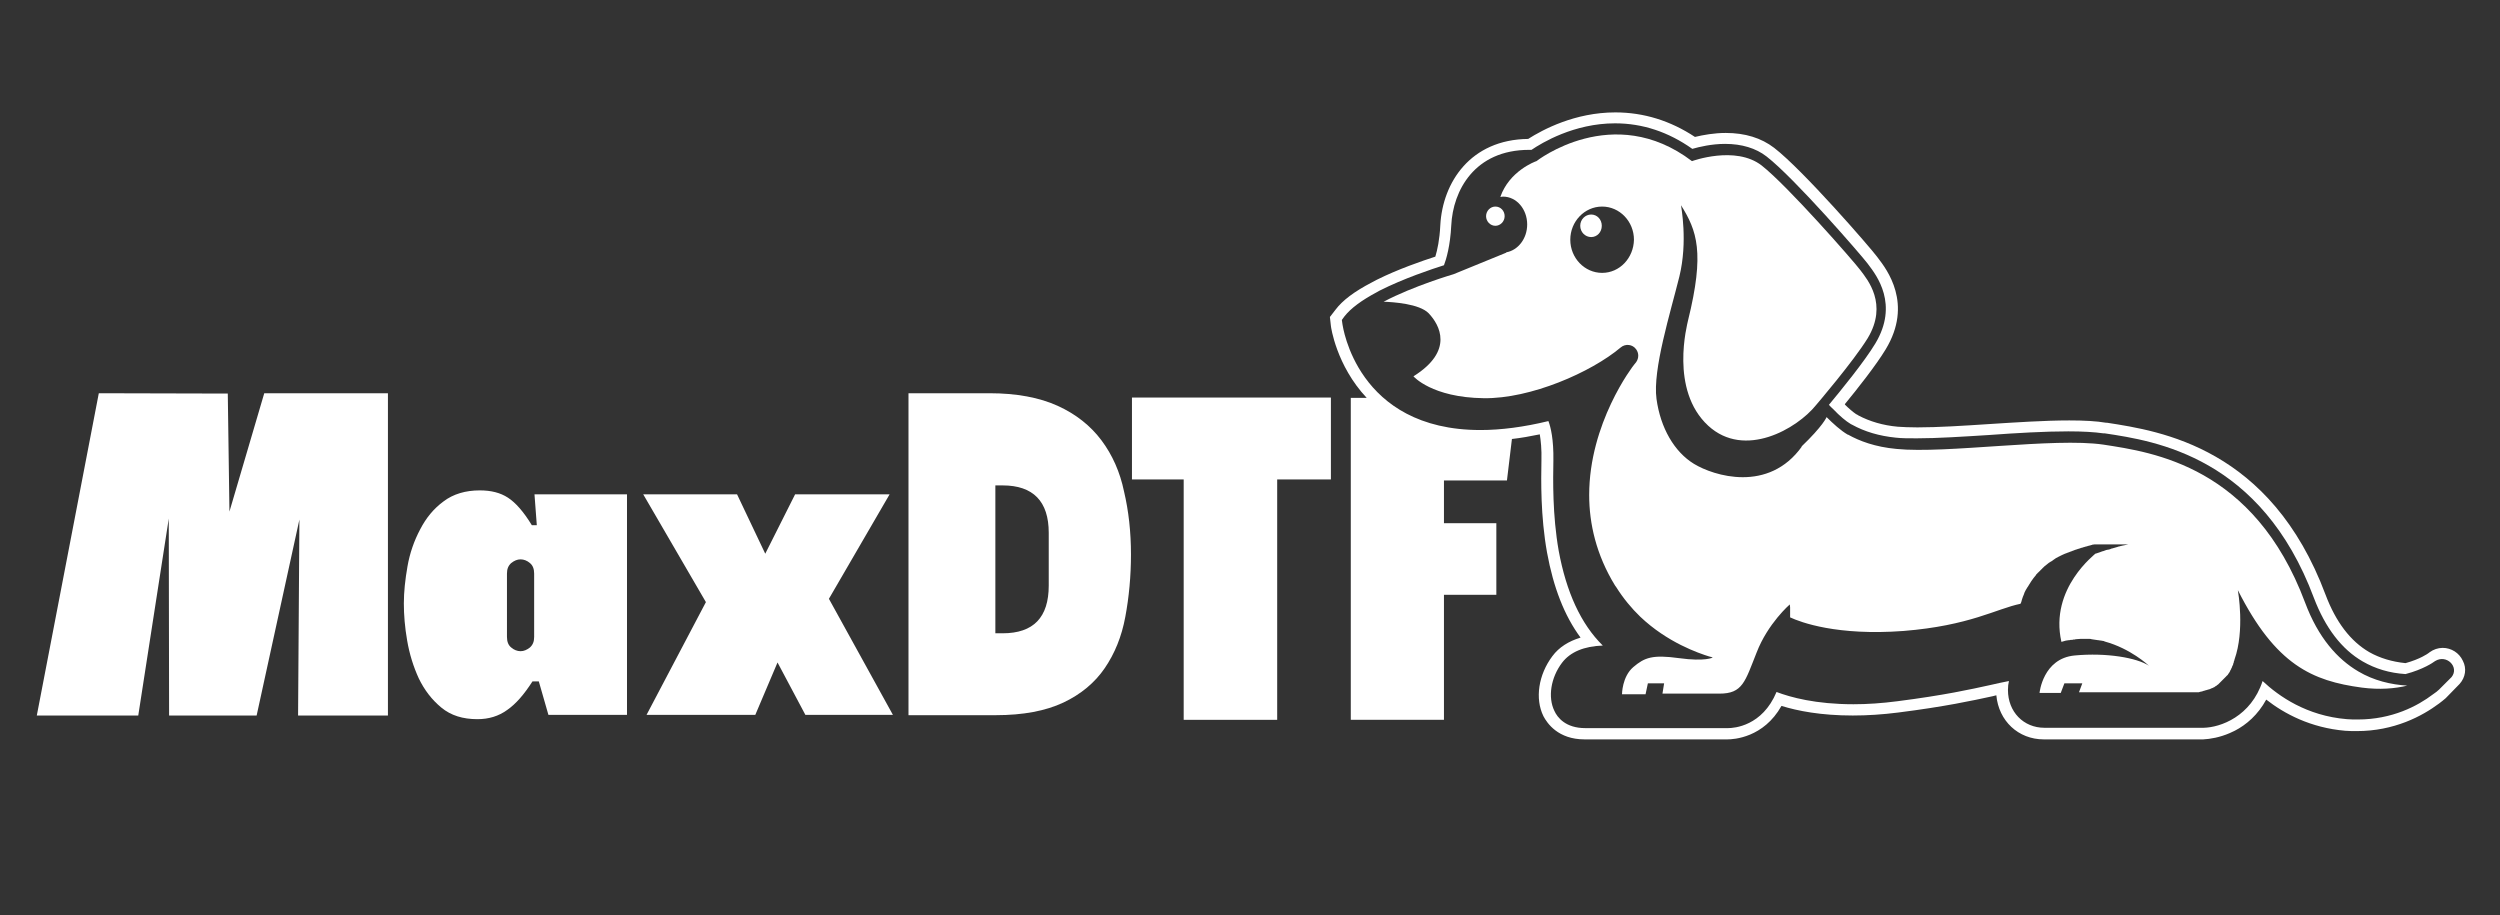 <svg xmlns="http://www.w3.org/2000/svg" xmlns:xlink="http://www.w3.org/1999/xlink" id="Capa_1" x="0px" y="0px" viewBox="0 0 754 276" style="enable-background:new 0 0 754 276;" xml:space="preserve"><rect x="0" y="0" width="754" height="276" fill="#333333" stroke="none"/><style type="text/css">	.st0{fill:#FFFFFF;}</style><g>	<path class="st0" d="M161.9,158.4h-1.5c-2.5-4.1-4.9-6.8-7.2-8.3c-2.3-1.5-5.1-2.2-8.5-2.2c-4.3,0-8,1.1-10.9,3.3  c-3,2.2-5.3,5-7.1,8.5c-1.8,3.4-3.1,7.1-3.8,11.1c-0.7,4-1.1,7.7-1.1,11.2c0,3.4,0.3,7.2,1,11.2c0.7,4.1,1.9,7.9,3.5,11.4  c1.7,3.5,3.9,6.4,6.8,8.8c2.9,2.4,6.5,3.5,10.9,3.5c3.4,0,6.4-0.9,9-2.8c2.6-1.8,5.1-4.7,7.6-8.6h1.9l2.9,10.1h23.7v-66.5h-27.9  L161.9,158.4z M161.1,192.1c0,1.4-0.4,2.4-1.3,3.2c-0.9,0.7-1.8,1.1-2.8,1.1c-1,0-2-0.4-2.8-1.1c-0.9-0.7-1.3-1.8-1.3-3.2V173  c0-1.4,0.4-2.4,1.3-3.2c0.9-0.7,1.8-1.1,2.8-1.1c1,0,2,0.4,2.8,1.1c0.9,0.7,1.3,1.8,1.3,3.2V192.1z"></path>	<polygon class="st0" points="268.3,149.1 239.8,149.1 230.8,167 222.3,149.1 194,149.1 212.9,181.6 195,215.6 227.8,215.6   234.5,199.8 242.9,215.6 269.3,215.6 250,180.6  "></polygon>	<path class="st0" d="M332.2,132.8c-3.3-4.4-7.7-7.9-13.2-10.4c-5.5-2.5-12.4-3.8-20.6-3.8h-24.4v97.1h26.3c8.3,0,15.1-1.3,20.4-3.8  c5.3-2.5,9.5-6,12.5-10.4c3-4.4,5.1-9.5,6.2-15.5c1.1-5.9,1.7-12.2,1.7-18.8c0-6.7-0.7-13.1-2.1-19  C337.8,142.4,335.5,137.2,332.2,132.8z M316.3,176.6c0,9.6-4.6,14.4-13.9,14.4h-2.2v-44.6h2.2c9.2,0,13.9,4.8,13.9,14.3V176.6z"></path>	<polygon class="st0" points="341.4,144.6 357,144.6 357,217.1 385.2,217.1 385.2,144.6 401.4,144.6 401.4,119.9 341.4,119.9  "></polygon>	<polygon class="st0" points="69.2,154.3 68.7,118.7 29.8,118.6 11.1,215.8 41.7,215.8 50.9,156.4 51,215.8 77.4,215.8 90.3,156.7   89.9,215.8 117,215.8 117,118.6 79.7,118.6  "></polygon>	<path class="st0" d="M479.9,64.7c-1.8,0-3.3,1.5-3.3,3.4s1.5,3.4,3.3,3.4c1.8,0,3.2-1.5,3.2-3.4S481.7,64.7,479.9,64.7z"></path>	<path class="st0" d="M695.2,181.7c-15.4-41.1-45.9-45.3-60.8-47.6c-14.9-2.2-47.5,2.8-62.4,1.3c-6.5-0.6-11.2-2.4-14.6-4.3  c0,0,0,0-0.1,0c-2.1-1.2-4.5-3.4-6.4-5.3c0,0-1,2.6-7.7,9l0.3-0.2c-10.1,14.2-26.7,8.9-32.6,5.3c-5.9-3.6-10.1-10.8-11.3-19.6  c-1.2-8.8,4.2-26,6.9-36.9c2.6-10.6,0.5-21.1,0.5-21.5c4.8,7.7,7.2,14.2,2.1,34.8c-0.2,1.1-5.6,20.9,6.1,31.7  c11,10.1,26.8,0.9,32.5-6.2v0c0,0,11.3-13.2,15.6-20.2c6.2-10.3-0.1-17.7-2.2-20.5c-2.1-2.8-21.9-25.4-29.8-31.6  c-7.9-6.1-21-1.3-21-1.3c-23.8-18.1-46.9,0-46.9,0s0,0,0,0c-0.4,0.1-8.2,3-10.9,10.8c0.3,0,0.5-0.1,0.8-0.1c4.1,0,7.3,3.8,7.3,8.4  c0,4.3-2.8,7.8-6.3,8.4c0,0,0,0,0,0.1l-15.9,6.5l0,0c0,0-12,3.5-21.1,8.3c2.8,0.1,10.8,0.6,13.6,3.5c3.3,3.5,7.7,11.3-4.6,19  c0,0,5.5,6.4,21.2,6.6c14.1,0.2,32.4-7.8,41.3-15.3c1.4-1.2,3.6-1,4.7,0.6c0.4,0.6,0.6,1.2,0.6,1.9c0,0.9-0.4,1.8-1.1,2.5l0,0  c-0.7,0.8-13.7,17.9-13.7,39.5c0,8.6,2.1,18,7.8,27.3c0.1,0.1,0.2,0.3,0.3,0.4v0c2.2,3.5,4.7,6.5,7.3,9c8.2,7.8,17.6,11,20.8,12  c0.2,0,0.3,0.1,0.4,0.1c0.3,0.1,0.5,0.1,0.6,0.2c0,0,0.1,0,0.1,0c0,0,0,0,0,0s-2.2,1.3-10.2,0.2c-8-1.1-10.4-0.2-13.8,2.7  c-3.4,2.9-3.4,8.2-3.4,8.2h7.1l0.7-3.3h4.9l-0.5,3.1c0,0,10.2,0,17.2,0c7,0,7.7-3.6,11.2-12.4c3.4-8.8,10-14.5,10-14.5  c0,0.3,0.1,0.6,0.1,0.9c0,0.1,0,0.3,0,0.4c0,0.2,0,0.4,0,0.6c0,0.1,0,0.2,0,0.4c0,0.2,0,0.4,0,0.6v1c3.2,1.5,14.2,5.6,34.2,4.1  c20-1.6,28-6.7,35.3-8.2c0-0.1,0-0.2,0.1-0.2c0.1-0.2,0.1-0.4,0.2-0.6c0-0.1,0.1-0.3,0.1-0.4c0.1-0.2,0.1-0.4,0.2-0.6  c0-0.1,0.1-0.2,0.1-0.3c0.2-0.5,0.4-0.9,0.5-1.3c0-0.1,0.1-0.1,0.1-0.2c0.1-0.2,0.2-0.4,0.3-0.6c0.1-0.1,0.1-0.2,0.2-0.3  c0.1-0.2,0.2-0.4,0.3-0.5c0.1-0.1,0.1-0.2,0.2-0.3c0.1-0.2,0.2-0.3,0.3-0.5c0.1-0.1,0.1-0.2,0.2-0.3c0.1-0.2,0.2-0.3,0.3-0.5  c0.1-0.1,0.1-0.2,0.2-0.3c0.4-0.6,0.8-1.1,1.3-1.7c0,0,0.1-0.1,0.1-0.2l0.4-0.4c0.1-0.1,0.1-0.2,0.2-0.2c0.1-0.1,0.3-0.3,0.4-0.4  c0.1-0.1,0.2-0.1,0.2-0.2c0.1-0.1,0.3-0.3,0.4-0.4c0.1-0.1,0.2-0.1,0.2-0.2c0.1-0.1,0.3-0.3,0.4-0.4c0.1,0,0.1-0.1,0.2-0.2  c0.5-0.4,1-0.8,1.5-1.2c0.1,0,0.1-0.1,0.2-0.1c0.1-0.1,0.3-0.2,0.5-0.3c0.1-0.1,0.2-0.1,0.3-0.2c0.1-0.1,0.3-0.2,0.4-0.3  c0.1-0.1,0.2-0.1,0.3-0.2c0.1-0.1,0.3-0.2,0.4-0.3c0.1,0,0.2-0.1,0.3-0.1c0.1-0.1,0.3-0.2,0.5-0.3c0.1,0,0.2-0.1,0.2-0.1  c0.5-0.3,1.1-0.5,1.7-0.8c0.1,0,0.2-0.1,0.3-0.1c0.2-0.1,0.3-0.1,0.5-0.2c0.1,0,0.2-0.1,0.3-0.1c0.2-0.1,0.3-0.1,0.5-0.2  c0.1,0,0.2-0.1,0.3-0.1c0.2-0.1,0.3-0.1,0.5-0.2c0.1,0,0.2-0.1,0.3-0.1c0.1-0.1,0.3-0.1,0.5-0.2c0.1,0,0.2,0,0.3-0.1  c0.3-0.1,0.6-0.2,1-0.3c0.1,0,0.1,0,0.2-0.1c0.1,0,0.3-0.1,0.4-0.1c0.1,0,0.2,0,0.3-0.1c0.1,0,0.3-0.1,0.4-0.1  c0.1,0,0.2-0.1,0.3-0.1c0.1,0,0.3-0.1,0.4-0.1c0.1,0,0.2,0,0.3-0.1c0.1,0,0.3-0.1,0.4-0.1c0.1,0,0.2,0,0.3-0.1c0.1,0,0.3,0,0.4-0.1  c0.1,0,0.2,0,0.3-0.1c0.3,0,0.5-0.1,0.7-0.1c0.1,0,0.2,0,0.3,0c0.1,0,0.3,0,0.4,0c0.1,0,0.2,0,0.3,0c0.1,0,0.2,0,0.4,0  c0.1,0,0.2,0,0.3,0c0.1,0,0.2,0,0.4,0c0.1,0,0.2,0,0.3,0c0.1,0,0.2,0,0.3,0c0.1,0,0.2,0,0.3,0c0.1,0,0.2,0,0.3,0c0.2,0,0.3,0,0.5,0  c0.1,0,0.2,0,0.3,0c0.1,0,0.2,0,0.3,0c0.1,0,0.2,0,0.3,0c0.1,0,0.2,0,0.3,0c0.1,0,0.2,0,0.3,0h0.3c0.1,0,0.2,0,0.3,0  c0.1,0,0.2,0,0.3,0h1.6c0.1,0,0.1,0,0.2,0h0.4c0.1,0,0.1,0,0.2,0h0.2c0.1,0,0.1,0,0.2,0c0,0,0.1,0,0.1,0c0.1,0,0.1,0,0.2,0h0.1  c0.1,0,0.2,0,0.3,0c0,0,0,0,0.1,0h0.1c0,0,0.1,0,0.1,0c0,0,0.1,0,0.1,0h0.1c0,0,0,0,0,0h0c-0.5,0.1-1,0.2-1.4,0.3  c-0.2,0-0.4,0.1-0.5,0.1c-0.3,0.1-0.6,0.1-0.8,0.2c-0.2,0-0.4,0.1-0.7,0.2c-0.2,0.1-0.5,0.1-0.7,0.2c-0.2,0.1-0.5,0.1-0.7,0.2  c-0.2,0-0.4,0.1-0.6,0.2c-0.3,0.1-0.5,0.2-0.8,0.2c-0.2,0-0.3,0.1-0.5,0.1c-0.3,0.1-0.5,0.2-0.8,0.3c-0.1,0-0.3,0.1-0.4,0.1  c-0.3,0.1-0.5,0.2-0.8,0.3c-0.1,0-0.2,0.1-0.3,0.1c-0.3,0.1-0.6,0.2-0.9,0.3c0,0,0,0-0.1,0c0.3,0-13.9,10.3-10.2,26.6  c0.2-0.1,0.5-0.1,0.7-0.2h0c0.2-0.1,0.5-0.1,0.7-0.2c0,0,0.1,0,0.1,0c0.2,0,0.4-0.1,0.6-0.1c0.1,0,0.1,0,0.2,0  c0.2,0,0.4-0.1,0.5-0.1c0.1,0,0.1,0,0.2,0c0.2,0,0.4,0,0.6-0.1c0,0,0.1,0,0.1,0c0.2,0,0.4,0,0.6-0.1h0c0.5,0,0.9-0.1,1.4-0.1h1.3  c0.1,0,0.1,0,0.2,0c0.2,0,0.4,0,0.5,0c0,0,0.1,0,0.2,0c0.2,0,0.4,0,0.5,0c0,0,0.1,0,0.1,0c0.2,0,0.4,0,0.6,0.1v0  c0.7,0.1,1.3,0.2,2,0.3c0,0,0,0,0.1,0c0.2,0,0.4,0.1,0.6,0.1c0,0,0.1,0,0.1,0c0.2,0,0.4,0.1,0.5,0.1c0,0,0,0,0.1,0  c0.2,0,0.4,0.1,0.6,0.2c0,0,0,0,0,0c7.7,2.1,13.1,7.1,13.3,7.3c-3.6-2.4-12.8-4-22.4-3.1c-9.6,0.9-10.6,11.3-10.6,11.3h6.4l1.1-2.9  h5.4l-1,2.7c0,0,14.4,0,33.8,0c0.3,0,0.6,0,0.9,0c0.1,0,0.2,0,0.3,0c0.2,0,0.4,0,0.6,0c0.1,0,0.2,0,0.3,0c0.2,0,0.3,0,0.5-0.1  c0.1,0,0.2,0,0.3-0.1c0.2,0,0.3,0,0.5-0.1c0.1,0,0.2,0,0.3-0.1c0.1,0,0.3-0.1,0.4-0.1c0.1,0,0.2-0.1,0.3-0.1c0.1,0,0.3-0.1,0.4-0.1  c0.1,0,0.2-0.1,0.3-0.1c0.1,0,0.3-0.1,0.4-0.1c0.1,0,0.2-0.1,0.3-0.1c0.1-0.1,0.2-0.1,0.4-0.2c0.1,0,0.2-0.1,0.3-0.1  c0.1-0.1,0.2-0.1,0.4-0.2c0.1,0,0.2-0.1,0.3-0.2c0.1-0.1,0.2-0.1,0.3-0.2c0.1,0,0.2-0.1,0.3-0.2c0.1-0.1,0.2-0.2,0.3-0.2  c0.1-0.1,0.1-0.1,0.2-0.2c0.1-0.1,0.2-0.2,0.3-0.3c0.1-0.1,0.1-0.1,0.2-0.2c0.1-0.1,0.2-0.2,0.3-0.3c0.1-0.1,0.1-0.1,0.2-0.2  l0.3-0.3c0.1-0.1,0.1-0.1,0.2-0.2c0.1-0.1,0.2-0.2,0.3-0.3c0.1-0.1,0.1-0.1,0.2-0.2c0.1-0.1,0.2-0.2,0.3-0.3c0-0.1,0.1-0.1,0.2-0.2  c0.1-0.1,0.2-0.2,0.3-0.3c0-0.1,0.1-0.1,0.1-0.2c0.1-0.1,0.2-0.3,0.3-0.4c0-0.1,0.1-0.1,0.1-0.2c0.1-0.1,0.2-0.3,0.2-0.4  c0-0.1,0.1-0.1,0.1-0.2c0.1-0.1,0.2-0.3,0.2-0.4c0-0.1,0.1-0.1,0.1-0.2c0.1-0.2,0.2-0.3,0.2-0.5c0,0,0-0.1,0.1-0.2  c0.1-0.2,0.2-0.3,0.2-0.5c0,0,0-0.1,0-0.1c0.1-0.2,0.2-0.4,0.2-0.6c0,0,0,0,0-0.1c0.1-0.2,0.2-0.4,0.2-0.6v0  c3.1-8.7,1.1-20.3,1-20.9c11.4,22.6,22.5,27.4,37.4,29.4c5.4,0.7,10,0.3,13.7-0.6v0c-4.9-0.3-10.1-1.5-14.8-4.3  C705,198.8,699.2,192.4,695.2,181.7z M483.2,82.3c-5.3,0-9.6-4.5-9.6-10c0-5.5,4.3-10,9.6-10c5.3,0,9.6,4.5,9.6,10  C492.7,77.8,488.5,82.3,483.2,82.3z"></path>	<path class="st0" d="M451,68.1c1.5,0,2.8-1.3,2.8-2.9c0-1.6-1.2-2.9-2.8-2.9c-1.5,0-2.8,1.3-2.8,2.9  C448.2,66.8,449.5,68.1,451,68.1z"></path>	<path class="st0" d="M742.8,199.3c-1.1-2.4-3.5-3.9-6.1-3.9c-1.4,0-2.8,0.5-3.9,1.3l-0.4,0.3c-0.1,0.1-2.5,1.8-6.9,3  c-4-0.4-7.7-1.5-10.9-3.3c-5.7-3.3-10.1-9.1-13.2-17.3c-16.6-44.4-49.8-49.4-65.9-51.9l-0.3,0c-2.9-0.5-6.6-0.7-11.1-0.7  c-7.4,0-16.3,0.6-24.2,1.1c-7.6,0.5-15.4,1-21.6,1c-2.4,0-4.4-0.1-5.9-0.2c-4.5-0.4-8.5-1.6-11.9-3.4l-0.3-0.2l-0.4-0.2  c-0.9-0.6-2.2-1.7-3.4-2.9l0.1-0.2l-0.1,0.1c3.7-4.5,9.4-11.7,12.3-16.5c8.4-13.8,0.3-24.2-2.3-27.6l-0.3-0.4  c-2-2.7-22.2-26-31-32.8c-3.9-3-8.8-4.5-14.6-4.5c-3.5,0-6.8,0.6-9.3,1.2c-7.4-4.9-15.5-7.4-24-7.4c-12.2,0-21.9,5.2-26.3,8  c-17.4,0.2-25.8,13.1-26.5,26c-0.2,4.4-0.9,7.5-1.5,9.5c-4,1.3-11.3,3.8-17.7,7h0l-1.5,0.8c-5.2,2.7-8.8,5.4-10.9,8.2l-1.7,2.2  l0.3,2.7c0,0.2,1.6,11.9,10.8,21.7h-4.8v97.1h28.1v-37.7h15.8v-21.6h-15.8v-12.9h19l1.5-12.5c2.7-0.3,5.5-0.8,8.4-1.4  c0.3,1.8,0.6,4.4,0.5,8c-0.1,5.8-0.3,16.6,1.7,27.7c1.9,10.4,5.2,19,10.1,25.6c-3.6,1.1-6.5,2.9-8.5,5.6  c-4.2,5.6-5.3,12.8-2.7,18.1c1.1,2.1,4.4,7,12.4,7h42.4c0.2,0,0.4,0,0.7,0c1.9,0,10.9-0.5,16.3-10.1c4.8,1.5,11.9,2.9,21.5,2.9  c4.4,0,9-0.3,13.7-0.9c14.2-1.8,22.4-3.6,28.4-4.9c0.4-0.1,0.8-0.2,1.2-0.3c0.7,7.7,6.6,13.3,14.3,13.3l48.1,0c2.1-0.1,5-0.6,8-1.9  l1.5-0.7c3.5-1.8,7-4.8,9.5-9.4c5.5,4.3,13.4,8.5,23.8,9.4c1.2,0.1,2.4,0.1,3.5,0.1c11.3,0,19.7-4.5,24.8-8.3  c0.7-0.5,1.4-1.1,2-1.6l0.1-0.1l4-4.1l0.1-0.1C743.6,204.3,744,201.6,742.8,199.3z M739.4,204.2l-3.8,3.8c-0.5,0.5-1.1,0.9-1.8,1.4  c-4.6,3.5-12.3,7.6-22.7,7.6c-1.1,0-2.2,0-3.3-0.1c-12.1-1-20.5-6.9-25.4-11.5c-3.5,10.7-12.7,14-17.8,14.1h-48  c-6.3,0-11-4.8-11-11.4c0-1,0.1-1.9,0.3-2.7c-1.6,0.3-3.4,0.7-5.6,1.2c-5.9,1.3-14,3.1-28.1,4.9c-4.6,0.6-9,0.9-13.2,0.9  c-11.4,0-19-2.1-23.2-3.7c-4.3,10.3-12.8,10.9-14.6,10.9c-0.3,0-0.4,0-0.6,0h-42.5c-5.9,0-8.4-3.2-9.3-5.2c-2-4.1-1.1-10,2.3-14.5  c2.5-3.3,6.7-5,12.3-5.2c-6.6-6.5-11-16.1-13.3-28.6c-1.9-10.8-1.7-21.5-1.6-27.2c0.1-6.4-0.8-10.1-1.5-11.9  c-7.4,1.8-14.3,2.7-20.5,2.7c-37.4,0-41.5-31.5-41.6-31.8l-0.2-1.4l0.8-1.1c1.9-2.4,5.1-4.8,9.8-7.3l0.7-0.4h0  c7.3-3.7,16-6.6,19.5-7.7c0.7-1.8,1.9-5.9,2.2-12c0.5-10.5,7-22.8,23.5-22.8h0.7c3.1-2.1,12.8-8,25.2-8c8.3,0,16.1,2.6,23.3,7.7  c2.1-0.6,5.8-1.5,9.9-1.5c5,0,9.3,1.3,12.5,3.8c8.5,6.6,28.5,29.7,30.4,32.2l0.3,0.4c2.5,3.3,9.2,12,2.1,23.8  c-3.3,5.5-10.6,14.4-14,18.5c0.4,0.4,0.8,0.9,1.3,1.3c2,2.1,3.8,3.6,5.3,4.5l0,0l0.4,0.2c3.8,2.1,8.2,3.4,13.2,3.9  c1.7,0.2,3.8,0.2,6.3,0.2c6.2,0,13.8-0.5,21.8-1c8.2-0.6,16.8-1.1,23.9-1.1c4.3,0,7.8,0.2,10.6,0.6l0.4,0  c15.3,2.3,47.2,7.1,63.1,49.7c3.4,8.9,8.3,15.4,14.7,19.1c3.8,2.2,8.1,3.5,12.9,3.8c5.4-1.4,8.5-3.6,8.6-3.7l0.3-0.2  C737.9,197.2,741.8,201.2,739.4,204.2z"></path></g></svg>